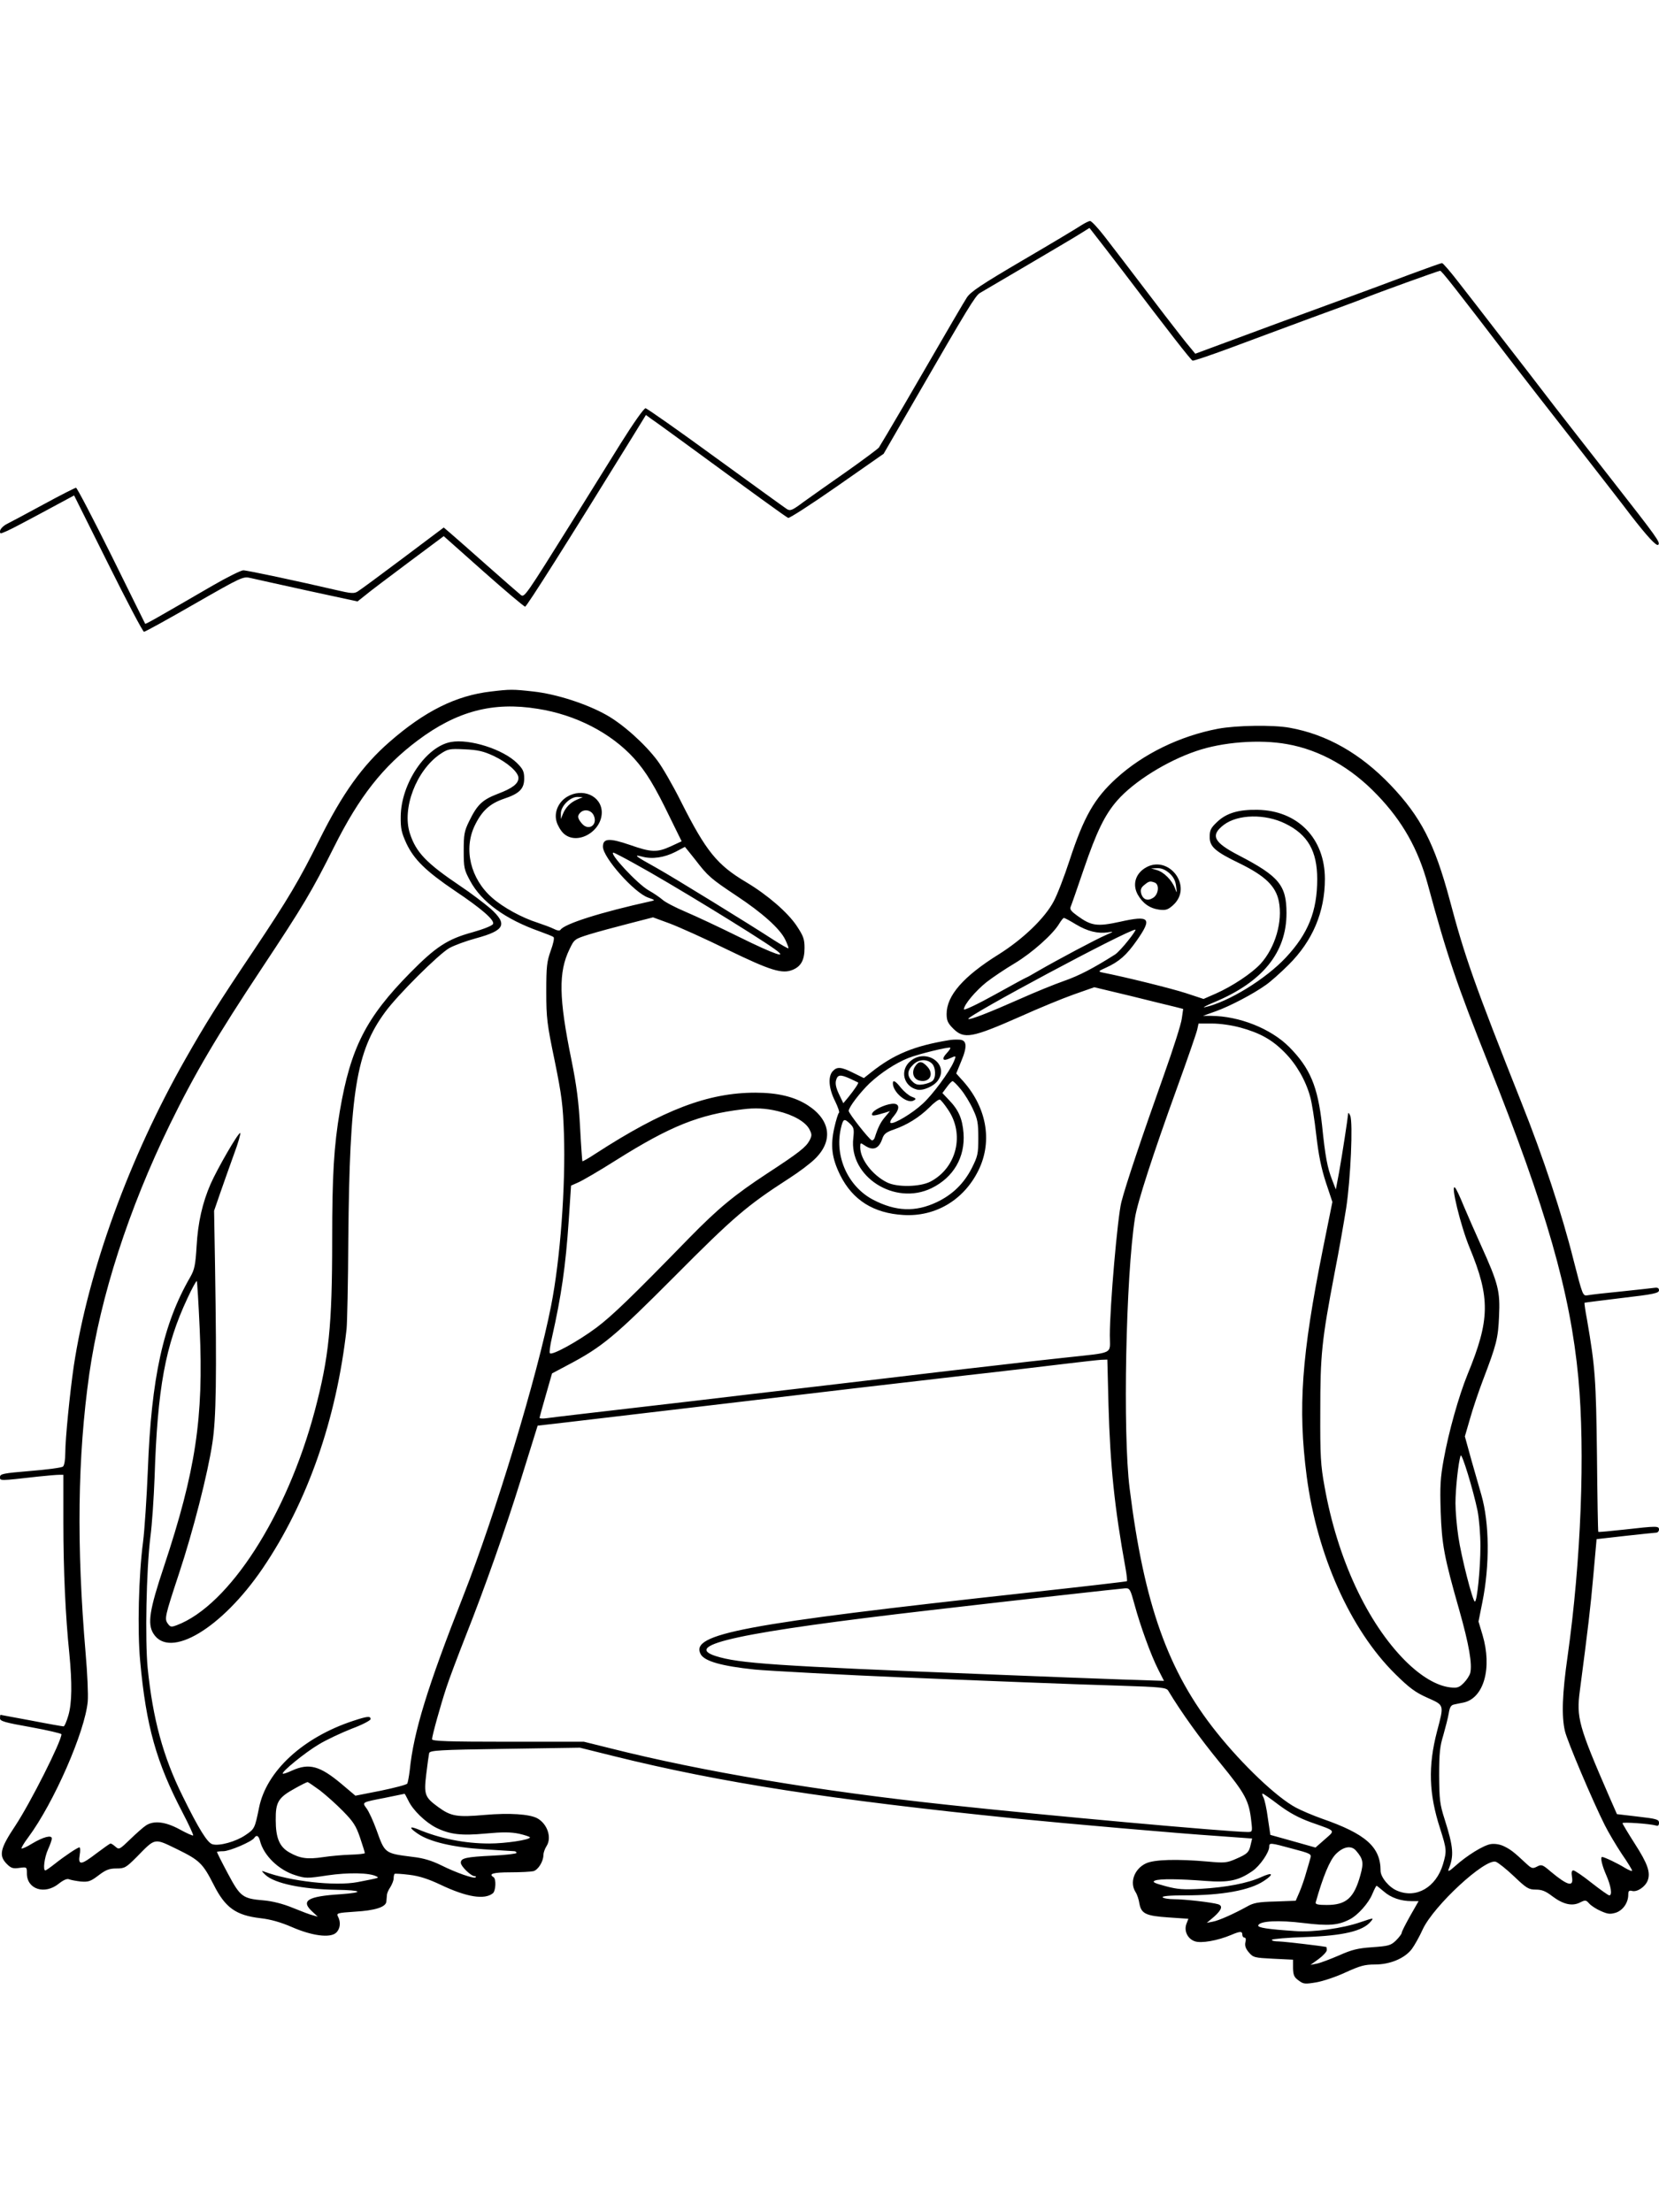<?xml version="1.0" standalone="no"?>
<!DOCTYPE svg PUBLIC "-//W3C//DTD SVG 20010904//EN"
 "http://www.w3.org/TR/2001/REC-SVG-20010904/DTD/svg10.dtd">
<svg version="1.0" xmlns="http://www.w3.org/2000/svg"
 width="864pt" height="1152pt" viewBox="0 0 864 1152"
 preserveAspectRatio="xMidYMid meet">

<g transform="translate(0,1152) scale(0.1,-0.1)"
fill="#000000" stroke="none">
<path d="M5630 10346 c-19 -13 -156 -95 -303 -181 -218 -128 -273 -165 -292
-195 -22 -35 -59 -98 -327 -560 -66 -113 -125 -212 -131 -221 -7 -8 -82 -64
-167 -124 -85 -59 -186 -131 -224 -158 -60 -45 -70 -49 -88 -38 -11 7 -178
128 -371 268 -193 141 -357 256 -365 257 -8 1 -63 -77 -130 -184 -63 -102
-177 -284 -252 -405 -245 -392 -249 -398 -268 -383 -9 7 -88 76 -175 153 -87
77 -173 153 -192 169 l-34 29 -213 -160 c-117 -88 -223 -166 -235 -173 -19
-12 -34 -11 -115 8 -189 44 -460 102 -481 102 -12 0 -82 -35 -157 -78 -295
-171 -352 -204 -354 -200 -1 1 -80 162 -176 356 -96 193 -179 352 -184 352 -5
0 -82 -39 -170 -87 -88 -48 -173 -93 -189 -101 -28 -14 -45 -38 -34 -49 3 -3
49 18 101 46 53 28 138 73 189 101 l93 50 177 -355 c97 -195 181 -355 187
-355 6 0 124 65 263 145 248 142 253 144 292 135 22 -5 156 -35 298 -66 l259
-56 39 31 c21 18 122 94 225 171 l185 138 207 -184 c114 -101 212 -184 217
-183 8 0 219 333 557 881 l72 117 30 -22 c17 -11 96 -69 176 -127 362 -265
523 -382 535 -387 7 -2 122 72 255 165 l242 169 170 294 c268 464 307 528 331
543 12 7 128 75 257 151 129 76 253 149 274 163 l40 25 28 -36 c16 -20 80
-103 142 -184 249 -328 358 -468 367 -471 5 -2 93 28 196 66 104 39 294 109
423 157 129 47 251 92 270 100 70 29 392 145 400 145 8 0 75 -85 384 -489 49
-64 193 -249 320 -411 126 -162 257 -330 289 -373 86 -111 134 -163 143 -154
12 12 -1 31 -246 344 -124 158 -256 328 -295 378 -106 138 -178 232 -305 395
-63 82 -150 194 -193 249 -43 56 -82 101 -87 101 -5 0 -81 -27 -167 -59 -87
-33 -246 -92 -353 -131 -214 -78 -423 -155 -630 -232 l-135 -50 -28 34 c-16
18 -75 94 -132 168 -219 287 -250 328 -312 408 -35 45 -69 82 -76 81 -7 0 -28
-11 -47 -23z"/>
<path d="M2557 7919 c-182 -21 -345 -102 -529 -263 -141 -123 -245 -269 -364
-508 -108 -216 -160 -304 -343 -578 -186 -277 -251 -381 -356 -566 -293 -516
-506 -1103 -581 -1599 -20 -138 -44 -377 -44 -451 0 -37 -5 -65 -12 -71 -7 -6
-84 -16 -170 -23 -143 -12 -158 -15 -158 -32 0 -20 -4 -20 200 3 47 5 95 9
108 9 l22 0 0 -247 c0 -250 11 -489 31 -683 15 -155 14 -258 -5 -323 -9 -31
-20 -57 -25 -57 -5 0 -80 13 -167 30 -88 16 -160 30 -161 30 -2 0 -3 -8 -3
-18 0 -15 25 -22 160 -46 88 -16 160 -33 160 -37 0 -37 -162 -358 -240 -476
-80 -120 -88 -156 -44 -200 21 -21 32 -25 65 -20 39 5 39 5 39 -29 0 -82 92
-112 165 -54 25 20 44 28 54 24 9 -4 37 -9 62 -12 40 -3 51 1 92 32 38 29 56
36 93 36 43 0 50 4 106 60 99 101 89 99 211 40 116 -57 133 -73 190 -185 60
-119 115 -159 244 -174 53 -6 105 -21 163 -46 105 -46 199 -58 230 -30 22 20
26 55 10 85 -9 17 -3 19 88 25 105 6 161 24 164 52 1 10 2 25 3 34 0 9 8 28
18 42 9 15 17 35 17 45 0 10 2 21 5 24 3 2 37 0 77 -5 51 -6 100 -22 163 -52
137 -65 229 -79 272 -44 15 13 18 75 3 84 -28 17 -1 25 88 25 53 0 107 3 120
6 25 7 52 51 52 84 0 11 7 32 16 46 29 44 5 117 -49 146 -41 21 -143 28 -271
17 -145 -13 -177 -8 -244 41 -70 51 -75 65 -62 172 6 51 13 100 15 109 5 14
51 17 395 22 l390 6 177 -44 c556 -138 1130 -227 2093 -325 273 -27 841 -77
1053 -91 l178 -13 -7 -30 c-9 -42 -17 -50 -77 -76 -48 -21 -60 -22 -147 -14
-160 14 -280 11 -323 -10 -60 -29 -85 -99 -53 -149 8 -12 17 -39 20 -60 10
-53 34 -64 153 -72 l102 -7 -10 -26 c-14 -37 6 -78 43 -91 33 -12 119 3 190
33 47 20 58 20 58 1 0 -8 5 -15 11 -15 7 0 9 -10 5 -24 -4 -18 1 -33 18 -53
23 -27 30 -28 127 -33 l103 -5 0 -44 c1 -36 6 -48 29 -64 25 -19 32 -20 92
-10 35 6 104 29 153 52 75 34 99 41 153 41 79 0 155 32 192 81 14 19 40 65 57
103 58 123 324 369 380 351 12 -4 55 -38 95 -76 65 -62 76 -69 114 -69 31 0
51 -8 86 -35 56 -42 103 -53 144 -32 28 14 31 13 48 -6 10 -11 37 -29 61 -39
36 -16 48 -17 78 -8 37 13 64 52 64 94 0 19 4 23 20 19 26 -7 68 21 81 54 16
42 0 88 -67 192 -35 55 -64 103 -64 107 0 7 141 -3 173 -12 12 -4 17 0 17 14
0 17 -12 21 -109 32 l-110 13 -40 91 c-160 368 -172 412 -153 553 43 328 55
429 70 598 l17 190 150 17 c83 9 156 17 163 17 6 1 12 8 12 16 0 19 -11 19
-179 0 -74 -8 -135 -14 -137 -12 -2 1 -5 180 -7 397 -5 398 -9 459 -52 709 -9
46 -14 85 -13 87 2 1 90 12 196 25 164 19 192 25 192 40 0 11 -7 15 -22 13
-13 -2 -90 -10 -173 -19 -82 -8 -162 -17 -176 -20 -26 -4 -26 -4 -74 183 -60
240 -159 539 -270 817 -247 622 -296 761 -375 1059 -79 294 -150 432 -308 598
-157 164 -331 263 -524 298 -85 16 -280 13 -375 -5 -199 -38 -390 -131 -530
-259 -113 -103 -168 -198 -243 -427 -27 -83 -64 -179 -82 -212 -46 -88 -161
-198 -287 -277 -183 -114 -271 -214 -271 -310 0 -34 6 -48 34 -76 57 -57 97
-49 351 63 93 42 217 93 276 114 l108 38 188 -45 c103 -26 208 -51 232 -57
l43 -11 -7 -49 c-3 -28 -45 -159 -92 -291 -117 -329 -200 -576 -223 -666 -20
-80 -60 -541 -60 -694 0 -101 29 -87 -235 -116 -104 -11 -264 -29 -355 -40
-91 -10 -223 -26 -295 -34 -71 -9 -341 -40 -600 -71 -258 -30 -564 -66 -680
-80 -576 -67 -733 -85 -767 -90 -21 -3 -38 -2 -38 2 1 5 15 58 33 119 l32 112
79 42 c183 96 246 149 561 465 306 308 375 367 595 509 50 32 110 77 134 101
97 94 82 203 -38 280 -69 44 -156 65 -272 65 -246 0 -480 -89 -833 -318 -35
-23 -66 -41 -68 -39 -1 2 -7 82 -12 178 -7 132 -18 216 -45 350 -66 323 -68
457 -10 576 25 52 26 53 102 77 42 13 135 38 205 56 l128 33 87 -32 c48 -18
184 -79 302 -137 225 -109 284 -127 339 -104 43 18 61 51 61 114 0 46 -6 62
-41 115 -47 70 -151 160 -261 226 -154 91 -211 162 -342 422 -42 84 -97 179
-122 212 -65 87 -180 190 -266 238 -103 58 -261 109 -380 122 -107 12 -121 12
-221 0z m243 -90 c199 -31 382 -126 502 -258 63 -70 108 -144 189 -312 l59
-120 -56 -26 c-72 -33 -102 -32 -213 7 -108 37 -141 35 -141 -9 0 -56 162
-239 235 -265 37 -13 38 -14 15 -19 -263 -58 -451 -118 -471 -149 -4 -6 -18
-4 -35 5 -16 8 -54 22 -84 32 -82 26 -179 79 -237 130 -113 99 -150 254 -90
377 37 76 78 113 150 138 82 27 107 52 107 106 0 36 -6 49 -37 80 -72 72 -248
128 -345 110 -130 -24 -259 -216 -261 -387 -1 -64 4 -85 30 -142 40 -84 102
-144 251 -245 139 -93 208 -153 200 -173 -3 -9 -48 -27 -108 -44 -129 -35
-191 -76 -323 -210 -231 -234 -311 -392 -367 -720 -31 -184 -40 -332 -40 -671
0 -448 -17 -613 -91 -892 -145 -544 -446 -1012 -718 -1115 -29 -11 -34 -10
-47 8 -18 25 -16 36 58 260 74 223 150 521 174 680 20 129 23 345 14 920 l-5
290 31 90 c17 50 50 141 72 203 23 61 37 112 33 112 -12 0 -119 -186 -154
-265 -43 -99 -66 -201 -73 -323 -6 -100 -11 -123 -33 -162 -141 -243 -203
-524 -221 -1005 -6 -143 -17 -312 -25 -375 -23 -173 -30 -462 -15 -620 31
-339 84 -527 221 -789 33 -63 57 -116 55 -119 -3 -2 -35 12 -71 32 -74 40
-134 47 -175 20 -14 -9 -51 -42 -82 -72 -55 -53 -58 -55 -76 -39 -10 9 -22 17
-26 17 -4 0 -36 -23 -72 -50 -82 -63 -98 -65 -89 -10 4 22 3 40 -1 40 -10 0
-77 -45 -130 -87 -23 -18 -44 -33 -48 -33 -13 0 -5 67 14 109 11 24 20 50 20
57 0 20 -44 9 -104 -27 -27 -17 -51 -27 -54 -25 -2 3 13 29 35 58 133 179 296
551 310 708 3 36 -2 148 -11 250 -48 564 -42 1023 19 1455 58 404 205 859 420
1300 130 266 246 462 480 815 214 323 259 398 375 630 131 262 254 418 435
554 204 153 393 203 625 165z m3903 -184 c171 -30 334 -122 470 -265 131 -136
213 -282 263 -466 100 -370 151 -520 316 -934 302 -757 426 -1190 468 -1635
36 -385 14 -953 -56 -1450 -28 -195 -32 -312 -14 -389 11 -50 145 -366 208
-491 19 -38 59 -105 88 -149 30 -43 54 -83 54 -87 0 -5 -17 2 -39 15 -33 21
-106 56 -117 56 -11 0 -1 -44 21 -94 25 -57 33 -106 16 -106 -5 0 -46 29 -92
65 -45 36 -88 65 -95 65 -9 0 -11 -10 -7 -35 9 -53 -22 -45 -110 28 -44 38
-49 39 -72 27 -23 -12 -28 -11 -58 17 -64 60 -80 72 -115 89 -21 10 -47 14
-68 11 -38 -6 -124 -59 -185 -114 -29 -26 -40 -32 -35 -18 29 71 26 115 -20
260 -26 81 -28 104 -29 230 0 116 4 152 22 210 11 39 24 89 28 113 5 32 12 43
28 46 12 3 34 7 49 10 106 23 150 180 99 352 l-21 70 20 100 c39 193 37 413
-5 559 -8 28 -31 107 -51 178 l-35 127 27 93 c14 50 44 139 66 197 72 189 80
219 85 336 6 130 -3 168 -94 369 -30 66 -70 158 -90 205 -19 47 -39 90 -45 95
-26 26 29 -200 76 -313 108 -261 106 -375 -11 -659 -46 -113 -99 -302 -124
-442 -18 -97 -20 -142 -16 -271 6 -174 18 -238 97 -515 51 -180 68 -281 57
-327 -4 -14 -19 -37 -34 -52 -24 -24 -34 -27 -70 -23 -70 8 -151 56 -233 137
-199 199 -355 533 -422 910 -20 109 -23 159 -22 390 0 296 7 367 75 724 23
116 49 267 60 336 23 151 36 444 21 480 -6 14 -11 18 -11 10 -2 -25 -30 -209
-47 -304 l-17 -90 -19 49 c-25 64 -36 120 -53 287 -22 200 -62 296 -171 406
-96 96 -260 161 -407 162 l-42 0 67 24 c73 26 197 91 262 138 23 16 75 62 117
104 125 124 189 275 189 447 0 211 -141 356 -350 360 -99 2 -163 -17 -211 -63
-33 -31 -39 -43 -39 -78 0 -51 27 -76 158 -139 130 -64 186 -117 202 -196 21
-105 -18 -241 -95 -326 -45 -49 -147 -117 -233 -155 l-64 -28 -91 30 c-74 24
-306 82 -437 108 -22 5 -20 7 20 25 68 31 106 64 160 141 82 117 69 133 -87
98 -119 -26 -149 -22 -222 31 -32 23 -41 34 -35 47 4 9 35 98 69 198 66 193
109 282 174 356 86 98 257 205 411 257 136 47 330 62 473 36z m-4133 -61 c72
-34 130 -85 130 -115 0 -30 -31 -54 -108 -83 -80 -31 -106 -55 -149 -143 -25
-51 -28 -69 -28 -153 0 -89 2 -99 34 -158 59 -109 183 -199 361 -262 36 -13
69 -26 73 -30 5 -5 -2 -36 -15 -71 -20 -57 -23 -81 -23 -214 0 -137 4 -168 44
-360 37 -182 43 -232 48 -380 9 -272 -19 -653 -67 -895 -71 -363 -290 -1086
-457 -1510 -187 -475 -259 -709 -279 -908 -4 -33 -10 -65 -13 -70 -4 -6 -66
-22 -138 -37 l-132 -26 -71 60 c-114 96 -170 111 -259 71 -24 -11 -46 -19 -48
-16 -9 8 116 110 187 152 41 25 119 61 172 82 54 20 98 43 98 50 0 17 -17 15
-90 -9 -262 -86 -453 -262 -491 -453 -22 -108 -23 -110 -72 -143 -49 -33 -134
-57 -170 -47 -26 6 -72 80 -155 249 -103 207 -156 404 -183 669 -14 146 -7
510 14 681 9 66 18 206 22 310 15 468 56 689 171 934 24 52 46 92 49 90 2 -3
9 -115 15 -250 21 -462 -21 -739 -186 -1236 -76 -227 -87 -299 -55 -350 85
-135 356 27 569 340 233 343 384 775 437 1247 3 30 8 242 9 470 7 763 41 975
192 1180 64 88 278 301 334 333 25 14 87 37 139 51 151 41 166 73 75 155 -32
27 -102 81 -158 118 -175 118 -229 174 -261 272 -43 131 33 329 157 414 41 27
48 29 128 25 69 -3 98 -10 150 -34z m4124 -353 c117 -57 166 -143 166 -289 0
-167 -47 -284 -164 -409 -105 -112 -299 -231 -421 -258 -16 -4 7 9 51 27 250
105 374 258 374 463 0 145 -39 192 -249 301 -131 68 -149 104 -77 159 73 55
215 58 320 6z m-3073 -188 c66 -86 80 -98 215 -188 133 -88 225 -170 253 -227
11 -23 19 -44 17 -46 -3 -2 -37 18 -78 44 -121 79 -522 326 -608 374 -114 63
-124 72 -75 59 52 -14 114 -5 173 25 26 14 48 25 49 26 0 0 25 -30 54 -67z
m-313 -22 c174 -95 622 -369 726 -443 76 -54 3 -30 -185 63 -101 50 -227 109
-279 131 -52 22 -106 50 -120 63 -14 12 -46 34 -71 48 -59 33 -211 197 -184
197 3 0 54 -26 113 -59z m2296 -315 c60 -36 114 -49 167 -41 31 5 30 4 -11
-14 -48 -20 -256 -131 -353 -187 -32 -19 -59 -34 -61 -34 -2 0 -76 -40 -164
-89 -90 -50 -162 -84 -162 -77 0 24 60 95 117 141 32 25 99 70 148 99 90 54
200 152 232 207 10 16 20 29 24 29 4 0 32 -15 63 -34z m272 -83 c-25 -32 -56
-65 -68 -73 -115 -73 -189 -111 -266 -138 -49 -17 -152 -59 -228 -93 -160 -71
-265 -112 -271 -105 -13 13 827 463 870 465 5 1 -12 -25 -37 -56z m584 -454
c102 -28 165 -63 230 -129 61 -61 110 -146 133 -230 9 -30 23 -120 32 -200 12
-105 26 -173 50 -247 l34 -102 -49 -243 c-112 -559 -131 -828 -85 -1184 54
-412 227 -799 460 -1030 75 -74 106 -97 169 -125 89 -40 87 -34 50 -175 -47
-181 -43 -324 16 -506 35 -110 35 -117 15 -186 -36 -120 -139 -180 -238 -138
-43 17 -87 71 -87 104 0 124 -77 192 -304 271 -48 17 -109 43 -137 58 -101 54
-279 224 -413 392 -253 316 -378 668 -453 1271 -36 287 -20 1103 28 1408 12
79 93 329 219 677 54 149 101 285 105 303 l7 32 71 0 c43 0 103 -9 147 -21z
m-2410 -435 c81 -19 145 -56 165 -94 14 -27 14 -33 1 -59 -19 -35 -54 -63
-221 -172 -172 -113 -255 -182 -405 -335 -305 -313 -401 -405 -483 -467 -95
-71 -231 -146 -243 -134 -4 4 1 42 11 84 48 213 71 369 87 608 l12 181 36 16
c20 8 111 61 201 118 280 176 430 236 654 263 68 9 123 6 185 -9z m1723 -1531
c9 -317 31 -532 89 -851 6 -34 9 -64 7 -66 -2 -2 -236 -29 -519 -60 -1486
-163 -1757 -214 -1701 -320 20 -37 110 -62 281 -80 56 -6 503 -30 750 -40 404
-17 935 -38 1149 -44 220 -7 245 -10 255 -26 68 -113 165 -248 270 -376 133
-163 151 -196 163 -307 6 -51 5 -53 -19 -53 -96 0 -1060 87 -1558 141 -676 72
-1282 174 -1762 295 l-137 34 -395 0 c-310 0 -396 3 -396 13 0 18 45 179 74
267 13 41 59 163 101 270 100 252 210 565 286 810 33 107 67 216 75 241 l14
45 148 17 c131 16 1064 125 1507 178 94 11 346 40 560 65 215 24 458 53 540
63 83 10 164 19 181 20 l31 1 6 -237z m1922 -550 c8 -40 15 -123 15 -184 0
-115 -17 -289 -29 -289 -11 0 -71 234 -86 338 -8 53 -15 132 -15 174 0 73 15
215 27 248 6 17 65 -177 88 -287z m-1786 -490 c30 -110 84 -260 123 -337 l30
-59 -214 7 c-117 4 -433 16 -703 27 -1114 44 -1297 57 -1417 95 -181 58 131
125 1117 239 439 51 985 112 1015 114 24 1 27 -5 49 -86z m-4242 -967 c32 -25
86 -73 120 -108 52 -53 67 -75 88 -137 14 -41 25 -77 25 -81 0 -3 -33 -7 -72
-8 -40 -1 -106 -7 -146 -13 -81 -12 -119 -7 -174 24 -52 29 -72 75 -72 169 -1
94 13 117 100 165 32 18 62 33 66 33 3 0 32 -20 65 -44z m460 -53 c23 -49 88
-112 145 -141 72 -35 130 -42 258 -30 87 8 129 8 173 -1 31 -7 57 -16 57 -19
0 -13 -128 -32 -212 -32 -128 0 -257 26 -371 74 -47 19 -47 8 -1 -23 61 -42
184 -71 344 -81 80 -5 151 -10 158 -10 6 0 12 -4 12 -9 0 -4 -55 -11 -122 -14
-143 -7 -168 -13 -168 -37 0 -19 53 -70 72 -70 6 0 9 -3 5 -6 -8 -9 -102 24
-180 63 -47 23 -91 37 -145 43 -149 19 -147 17 -191 140 -17 47 -40 97 -52
113 -24 33 -27 31 101 56 52 11 96 20 97 20 1 1 10 -16 20 -36z m4533 -22 c55
-41 103 -67 166 -90 135 -48 129 -40 74 -89 l-49 -43 -117 33 -118 33 -13 87
c-6 48 -17 97 -23 108 -6 11 -8 20 -4 20 3 0 41 -26 84 -59z m-5306 -187 c19
-76 97 -152 184 -179 53 -17 62 -17 167 -1 108 16 220 14 255 -5 16 -8 20 -7
-98 -30 -117 -22 -351 4 -487 55 -15 6 -13 2 8 -18 48 -44 191 -74 367 -77
137 -2 150 -14 25 -23 -175 -11 -211 -34 -147 -92 l27 -25 -25 7 c-14 3 -61
21 -105 39 -51 21 -106 35 -153 39 -109 9 -121 19 -186 141 -31 58 -56 108
-56 111 0 2 15 4 33 4 33 0 149 50 161 69 12 18 23 12 30 -15z m5377 -41 c92
-24 100 -28 94 -47 -3 -12 -13 -46 -22 -76 -8 -30 -24 -76 -35 -102 l-20 -46
-106 -4 c-89 -2 -114 -7 -147 -26 -67 -37 -146 -73 -179 -79 l-31 -6 38 32
c40 36 47 57 20 65 -34 10 -175 26 -228 26 -30 0 -57 5 -60 10 -4 6 36 10 114
10 196 0 339 26 413 75 55 36 47 48 -14 20 -71 -32 -181 -53 -314 -61 -91 -5
-121 -3 -184 14 -60 16 -71 22 -55 29 24 10 125 9 266 -2 119 -9 170 2 242 52
39 27 87 97 87 126 0 22 4 22 121 -10z m331 -10 c37 -43 41 -62 23 -127 -33
-120 -74 -156 -175 -156 -44 0 -60 3 -58 13 38 135 73 219 104 251 39 40 81
48 106 19z m144 -212 c37 -33 89 -51 146 -51 l36 0 -44 -77 c-24 -43 -44 -82
-44 -88 0 -6 -14 -24 -30 -40 -27 -26 -39 -29 -123 -35 -75 -5 -107 -13 -172
-42 -44 -19 -96 -39 -115 -43 l-35 -7 43 31 c23 17 42 38 42 46 0 8 -1 15 -2
16 -27 6 -215 28 -246 29 -24 0 -41 4 -38 9 3 4 81 11 173 14 200 7 301 31
342 81 17 20 16 20 -52 -3 -94 -33 -249 -54 -340 -47 -149 10 -198 18 -194 30
8 23 106 28 236 12 131 -16 180 -12 240 19 42 21 99 85 118 132 10 24 20 43
22 43 2 0 18 -13 37 -29z"/>
<path d="M2952 7370 c-45 -28 -68 -82 -53 -130 6 -20 22 -47 36 -60 70 -65
201 10 199 112 -3 85 -102 127 -182 78z m53 -14 c-35 -15 -60 -41 -74 -76
l-10 -25 0 28 c-1 38 47 87 86 87 l28 -1 -30 -13z m87 -82 c23 -50 -27 -84
-62 -42 -23 27 -24 40 -8 56 21 21 57 14 70 -14z"/>
<path d="M5959 6997 c-47 -32 -61 -85 -34 -135 26 -46 62 -72 112 -79 34 -4
45 -1 72 23 110 99 -28 273 -150 191z m131 -24 c22 -20 32 -40 35 -68 5 -39 5
-39 -6 -10 -16 42 -58 84 -94 94 l-30 9 32 1 c22 1 42 -8 63 -26z m-76 -49
c25 -10 20 -61 -8 -79 -29 -19 -54 -10 -63 23 -4 19 -1 30 17 44 24 20 30 21
54 12z"/>
<path d="M4940 6103 c-181 -30 -286 -74 -403 -167 l-38 -30 -55 27 c-64 32
-85 33 -107 9 -26 -28 -21 -91 12 -156 15 -31 25 -59 20 -61 -4 -3 -15 -38
-24 -78 -21 -94 -13 -158 31 -247 65 -130 174 -198 329 -207 167 -10 315 78
391 233 76 155 41 336 -91 476 l-25 28 25 61 c34 80 31 114 -10 115 -16 1 -41
0 -55 -3z m-10 -68 c-28 -30 -20 -43 15 -27 35 16 36 16 23 -15 -23 -55 -112
-175 -163 -221 -54 -50 -148 -106 -166 -100 -7 2 0 18 16 36 34 41 30 68 -10
64 -39 -4 -98 -33 -103 -51 -5 -14 9 -13 68 5 l25 8 -26 -31 c-23 -27 -36 -53
-53 -106 -3 -10 -10 -17 -16 -15 -14 5 -120 140 -120 153 0 19 59 96 109 144
59 55 135 105 203 132 54 21 210 59 217 53 3 -2 -6 -15 -19 -29z m-503 -132
c21 -10 40 -19 42 -20 4 -3 -18 -36 -52 -78 l-25 -30 -22 46 c-15 31 -21 55
-16 73 8 30 22 32 73 9z m577 -56 c20 -24 48 -70 63 -103 24 -51 28 -71 28
-150 0 -83 -3 -95 -34 -157 -41 -80 -100 -138 -182 -177 -112 -53 -214 -49
-333 13 -130 69 -200 225 -167 370 12 52 17 54 46 27 22 -21 24 -29 19 -76
-24 -201 216 -355 408 -261 114 56 175 161 166 286 -6 75 -25 120 -75 172
l-35 37 23 31 c12 17 26 31 30 31 4 0 24 -19 43 -43z m-67 -105 c88 -128 46
-303 -91 -375 -54 -28 -174 -31 -227 -4 -76 38 -139 121 -139 182 0 25 1 25
22 11 45 -31 76 -19 94 37 8 22 20 32 59 45 69 24 132 63 185 115 24 25 49 43
55 41 5 -2 25 -26 42 -52z"/>
<path d="M4741 5994 c-56 -47 -36 -131 35 -148 30 -8 89 18 109 48 60 85 -62
170 -144 100z m111 -11 c22 -19 24 -76 4 -92 -8 -7 -30 -15 -49 -18 -27 -4
-39 -1 -56 16 -28 28 -27 56 4 86 28 29 70 32 97 8z"/>
<path d="M4766 5967 c-20 -30 -10 -66 22 -74 53 -13 79 33 41 73 -28 30 -44
30 -63 1z"/>
<path d="M4650 5879 c0 -47 74 -109 108 -90 15 8 14 11 -10 20 -14 5 -39 26
-55 45 -28 36 -43 45 -43 25z"/>
</g>
</svg>
